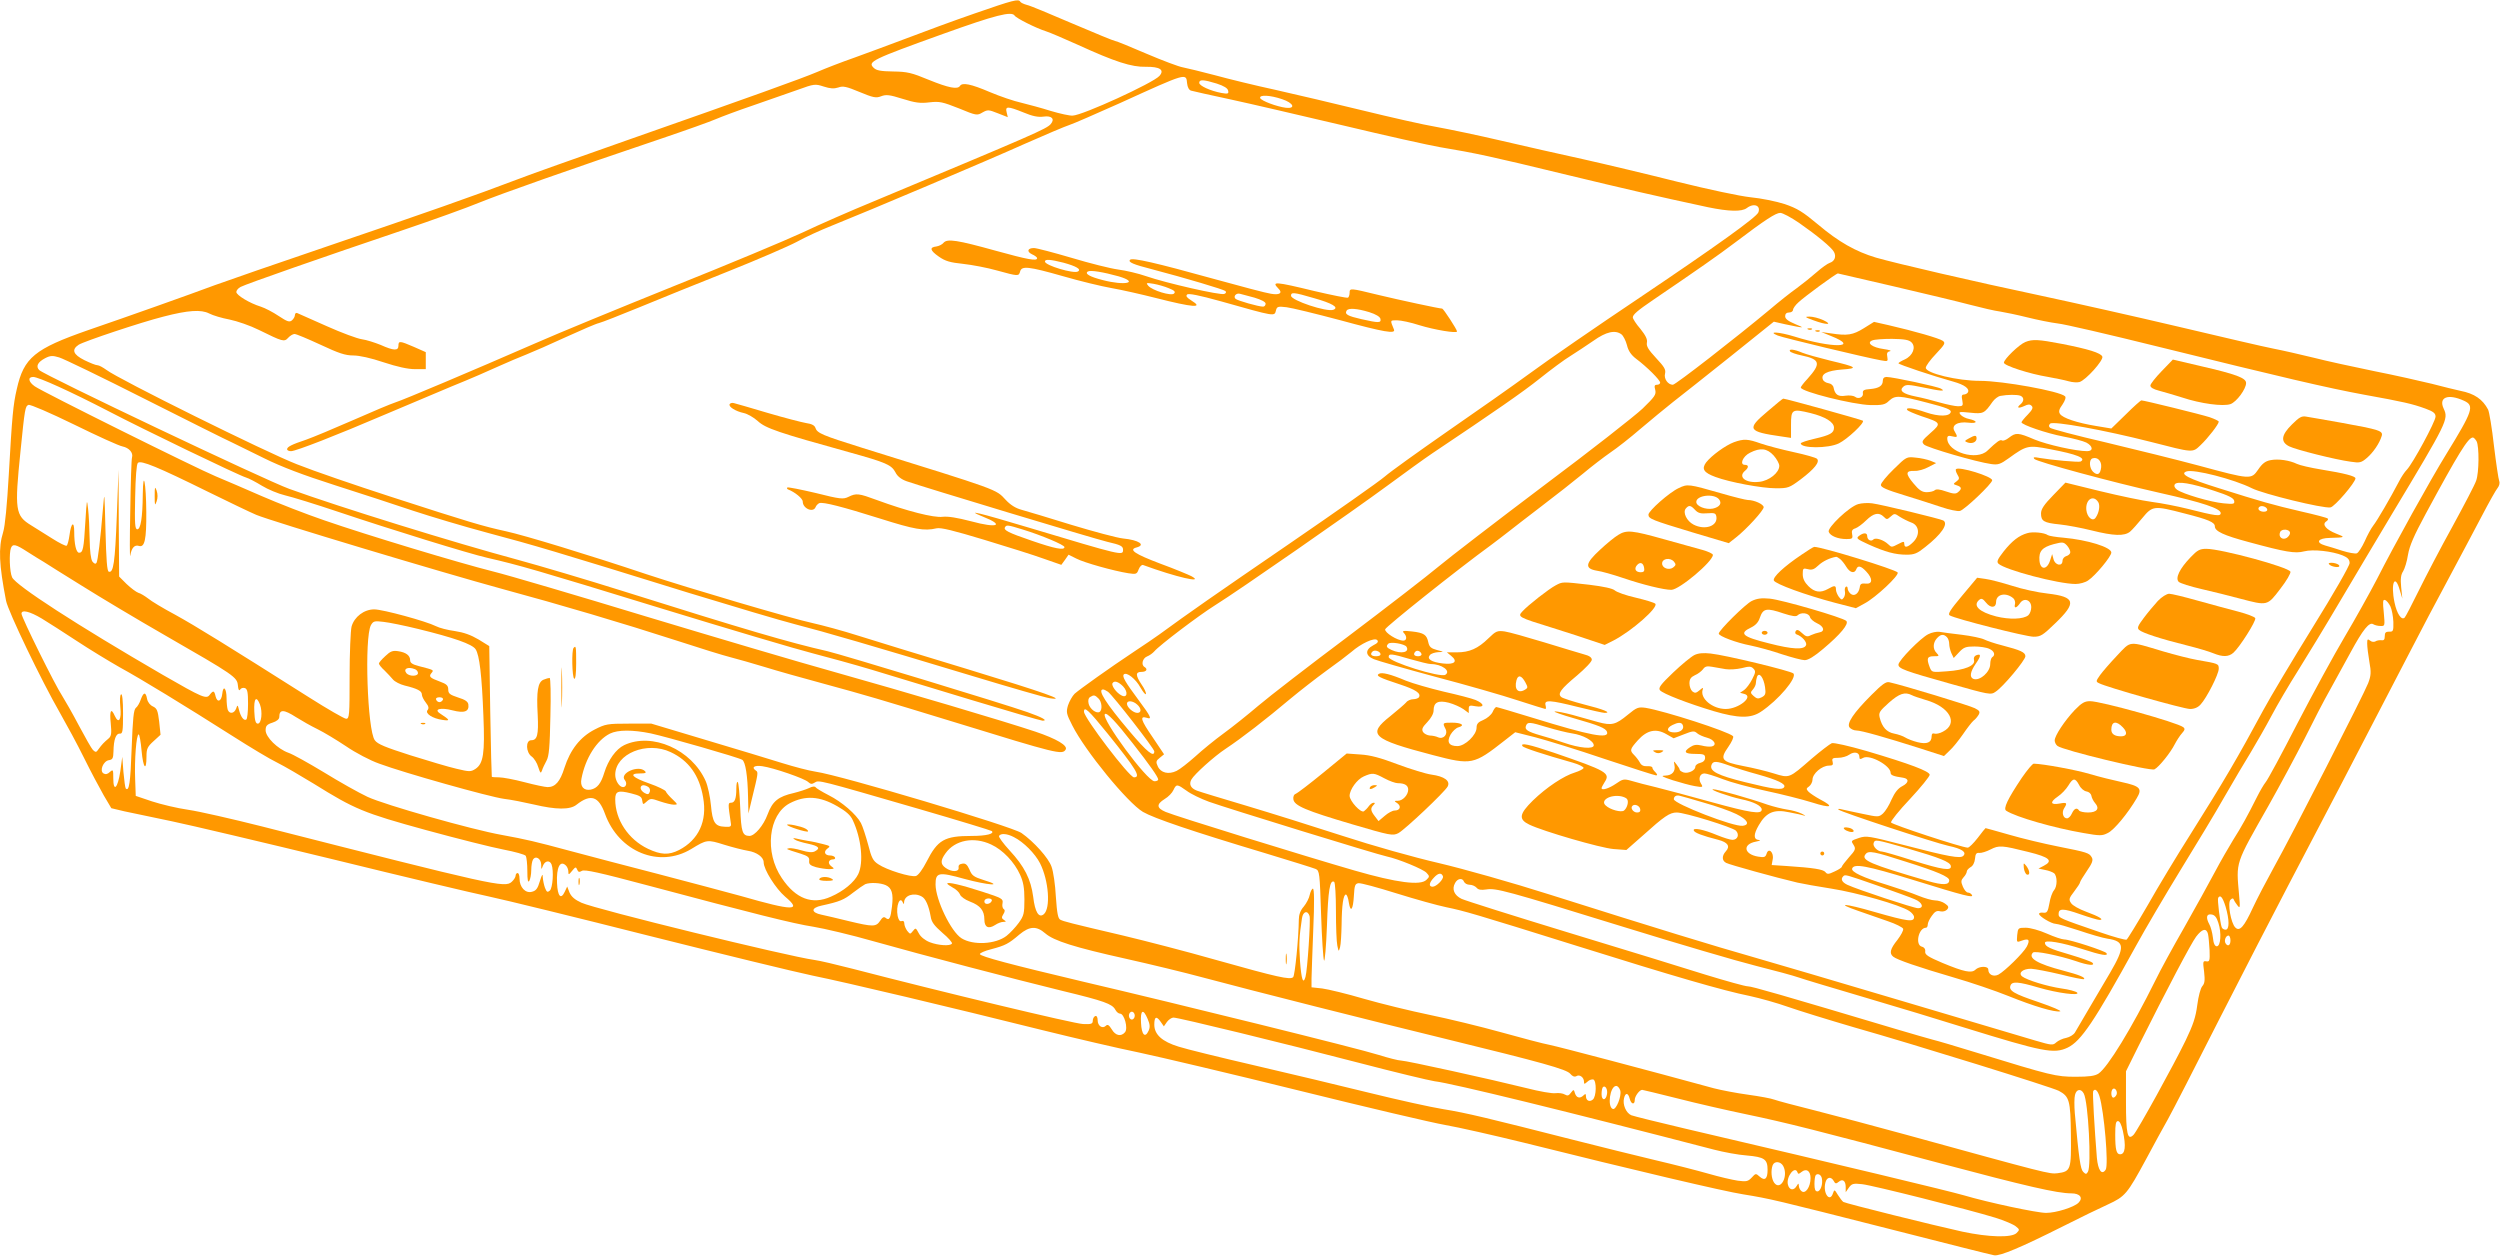 <?xml version="1.0" standalone="no"?>
<!DOCTYPE svg PUBLIC "-//W3C//DTD SVG 20010904//EN"
 "http://www.w3.org/TR/2001/REC-SVG-20010904/DTD/svg10.dtd">
<svg version="1.0" xmlns="http://www.w3.org/2000/svg"
 width="1280pt" height="643pt" viewBox="0 0 1280 643"
 preserveAspectRatio="xMidYMid meet">
<g transform="translate(0,643) scale(0.1,-0.1)"
fill="#ff9800" stroke="none">
<path d="M4990 6361 c-107 -37 -262 -94 -345 -126 -82 -31 -204 -76 -270 -100
-66 -23 -151 -56 -190 -73 -80 -34 -333 -125 -980 -352 -247 -87 -499 -176
-560 -200 -199 -76 -483 -176 -960 -338 -259 -88 -522 -179 -585 -202 -134
-50 -444 -160 -648 -230 -275 -96 -330 -141 -366 -302 -19 -81 -24 -139 -41
-438 -9 -156 -19 -263 -29 -295 -25 -80 -21 -165 15 -351 11 -55 180 -407 276
-574 33 -58 89 -161 123 -230 34 -69 80 -155 101 -192 l39 -66 67 -16 c38 -8
147 -31 243 -51 96 -20 468 -108 826 -195 358 -88 716 -173 797 -190 80 -17
448 -107 819 -201 370 -93 747 -185 838 -204 177 -36 703 -161 1180 -280 162
-40 384 -92 492 -114 108 -23 477 -110 820 -195 343 -85 679 -164 748 -176 69
-12 249 -53 400 -90 569 -142 1028 -250 1125 -265 141 -23 161 -28 740 -175
286 -73 531 -135 545 -137 30 -5 135 39 356 150 83 42 184 91 226 110 89 41
99 53 196 232 38 72 89 164 112 205 23 41 141 271 262 510 122 239 281 548
353 685 121 229 372 711 620 1190 54 105 145 278 203 385 57 107 134 251 170
320 36 69 72 133 80 142 8 10 12 25 8 35 -4 10 -16 91 -27 181 -10 90 -24 173
-30 185 -28 53 -70 82 -142 96 -23 5 -89 21 -146 36 -57 14 -190 44 -296 65
-106 22 -246 52 -311 69 -66 16 -157 37 -204 46 -47 9 -265 60 -485 112 -220
52 -537 123 -705 159 -345 73 -741 165 -845 195 -104 31 -192 81 -296 169 -79
66 -107 83 -171 105 -43 14 -122 30 -175 35 -56 6 -215 40 -373 79 -151 38
-369 90 -485 116 -115 25 -304 68 -420 95 -115 27 -264 58 -330 70 -66 11
-237 50 -380 85 -143 35 -343 82 -445 105 -102 22 -241 56 -310 75 -69 18
-142 36 -163 40 -20 3 -105 35 -187 70 -83 36 -155 65 -160 65 -6 0 -103 40
-218 89 -114 49 -219 93 -235 96 -15 4 -30 11 -33 16 -9 16 -35 9 -234 -60z
m205 -11 c8 -13 109 -64 160 -80 22 -7 96 -39 165 -70 188 -86 274 -114 347
-112 72 1 97 -16 69 -47 -32 -36 -392 -201 -444 -203 -15 -1 -65 10 -112 24
-47 15 -115 33 -151 42 -37 8 -110 33 -162 55 -96 41 -140 50 -152 31 -12 -19
-58 -10 -159 31 -89 37 -111 42 -183 43 -64 1 -86 5 -100 19 -32 31 -10 42
357 174 267 96 350 117 365 93z m883 -347 c2 -20 10 -34 20 -37 9 -3 100 -23
202 -45 102 -22 363 -83 580 -134 217 -52 438 -101 490 -110 186 -31 269 -49
635 -138 336 -81 466 -111 740 -170 107 -22 173 -24 199 -4 36 27 72 13 59
-22 -9 -25 -213 -171 -605 -435 -221 -148 -475 -323 -563 -388 -89 -65 -281
-200 -426 -300 -145 -101 -289 -204 -319 -230 -30 -26 -251 -181 -490 -345
-384 -263 -509 -350 -665 -464 -22 -16 -78 -54 -125 -85 -131 -87 -282 -195
-308 -218 -12 -12 -27 -39 -34 -60 -10 -35 -8 -43 22 -102 66 -131 283 -396
362 -443 57 -33 251 -99 628 -212 129 -39 244 -75 256 -80 20 -9 21 -19 28
-233 4 -122 11 -229 15 -236 4 -8 11 73 15 178 6 183 15 238 37 225 5 -4 9
-70 9 -149 0 -79 3 -159 7 -177 7 -33 7 -33 14 -9 4 14 7 66 8 116 1 100 9
154 22 154 5 0 12 -18 15 -41 9 -55 22 -37 26 36 3 52 6 60 23 63 12 2 99 -22
195 -52 96 -30 211 -62 255 -71 92 -19 138 -32 675 -200 485 -152 746 -228
877 -254 55 -12 144 -37 197 -56 54 -19 206 -66 339 -105 317 -90 1011 -306
1048 -325 54 -29 60 -48 62 -223 2 -182 0 -190 -69 -199 -40 -5 -55 -1 -774
197 -157 43 -367 99 -466 124 -100 25 -194 50 -210 56 -15 6 -75 17 -133 25
-59 8 -137 23 -176 33 -332 91 -791 212 -840 222 -33 6 -145 36 -250 65 -104
29 -269 69 -366 89 -97 20 -248 57 -335 82 -88 26 -184 49 -214 53 l-55 6 0
45 c1 25 4 138 9 253 6 136 5 207 -2 207 -5 0 -12 -14 -16 -31 -3 -17 -17 -44
-31 -61 -17 -19 -25 -42 -25 -66 -1 -96 -20 -286 -29 -295 -15 -15 -78 -1
-398 89 -147 42 -360 97 -473 124 -277 65 -303 72 -321 81 -12 6 -17 32 -23
118 -3 60 -13 129 -22 153 -15 45 -91 129 -154 173 -49 34 -927 296 -1054 314
-34 5 -110 25 -171 44 -60 19 -236 72 -390 118 l-280 84 -116 0 c-109 0 -119
-2 -174 -30 -74 -38 -125 -103 -155 -196 -22 -71 -47 -99 -86 -99 -12 0 -65
11 -118 25 -53 14 -112 25 -131 25 -19 0 -36 1 -37 3 -1 1 -5 152 -8 335 l-5
334 -55 34 c-39 23 -75 36 -121 43 -37 5 -80 16 -97 25 -49 25 -272 86 -316
86 -52 0 -102 -38 -116 -88 -5 -20 -10 -135 -10 -254 0 -201 -1 -218 -18 -218
-9 0 -96 50 -192 111 -420 266 -577 363 -682 421 -62 33 -125 71 -140 84 -16
12 -38 26 -50 29 -11 4 -38 24 -60 45 l-38 38 -2 274 -1 273 -9 -238 c-9 -236
-17 -292 -41 -284 -9 3 -13 59 -17 213 -5 201 -5 205 -13 109 -13 -160 -26
-265 -33 -277 -5 -7 -11 -5 -21 7 -8 13 -13 52 -14 114 -1 53 -4 123 -8 156
-6 55 -7 49 -14 -67 -8 -137 -12 -158 -32 -158 -15 0 -25 44 -25 107 0 58 -16
47 -24 -16 -4 -28 -10 -52 -15 -55 -4 -3 -38 14 -74 37 -37 23 -85 53 -107 67
-82 50 -86 77 -55 380 22 219 24 230 41 237 9 3 109 -40 232 -100 120 -59 232
-110 250 -113 33 -7 55 -32 48 -56 -3 -7 -7 -130 -9 -273 -3 -143 -3 -246 0
-230 6 40 22 57 44 50 30 -10 39 33 38 173 -1 149 -16 226 -18 91 -1 -121 -11
-179 -28 -179 -12 0 -14 27 -11 165 2 104 7 168 14 175 15 15 102 -21 357
-147 106 -52 218 -106 249 -119 78 -33 954 -296 1258 -379 303 -82 620 -176
895 -265 116 -38 239 -76 275 -85 36 -9 115 -32 175 -50 61 -19 196 -57 300
-85 227 -62 268 -74 680 -200 516 -159 544 -166 561 -138 13 20 -45 55 -155
92 -155 52 -668 204 -1031 306 -173 48 -605 176 -960 283 -355 108 -708 212
-785 231 -175 44 -646 186 -865 262 -91 31 -235 87 -320 124 -85 37 -191 83
-235 101 -97 40 -888 433 -927 461 -33 23 -37 48 -8 48 27 0 194 -76 385 -175
176 -92 665 -328 705 -340 14 -4 50 -23 81 -42 31 -19 84 -41 118 -49 35 -8
158 -46 274 -85 268 -90 669 -214 762 -235 165 -38 252 -63 874 -254 359 -110
716 -216 792 -235 77 -20 212 -57 302 -84 89 -27 319 -97 511 -155 192 -58
356 -106 364 -106 29 0 -1 17 -78 44 -122 43 -948 294 -1024 312 -194 44 -419
110 -1051 309 -181 57 -424 129 -538 160 -316 85 -907 268 -1166 362 -122 44
-1252 581 -1280 608 -19 19 -8 41 30 61 27 14 39 14 72 4 21 -6 220 -102 441
-214 220 -111 420 -211 443 -221 23 -11 98 -48 167 -82 87 -43 197 -85 363
-138 131 -42 310 -100 398 -130 88 -29 261 -81 385 -114 233 -62 338 -93 1025
-306 226 -69 471 -142 545 -161 155 -40 395 -110 905 -264 198 -60 378 -112
400 -115 94 -14 -25 28 -425 150 -228 69 -479 146 -558 171 -78 25 -183 53
-232 64 -104 22 -639 180 -850 250 -292 98 -627 200 -720 220 -118 26 -183 45
-590 177 -179 58 -395 132 -480 166 -155 60 -914 436 -975 483 -18 13 -38 24
-46 24 -9 0 -38 12 -67 26 -58 29 -67 54 -29 79 29 18 319 115 434 144 127 33
193 37 234 16 19 -10 66 -24 104 -31 39 -8 106 -31 150 -53 124 -61 130 -63
151 -40 9 10 24 19 32 19 9 0 68 -25 133 -55 94 -44 127 -55 168 -55 31 0 90
-13 155 -35 70 -23 124 -35 160 -35 l56 0 0 44 0 43 -61 27 c-72 31 -79 32
-79 6 0 -27 -24 -26 -91 4 -30 12 -73 26 -96 29 -23 3 -104 33 -180 67 -76 34
-144 64 -151 67 -6 3 -12 -2 -12 -10 0 -8 -7 -20 -15 -27 -13 -11 -24 -7 -68
22 -28 19 -70 41 -92 48 -58 18 -125 59 -125 75 0 8 10 20 22 26 28 15 429
155 823 288 160 54 340 119 400 144 108 44 470 172 930 327 127 43 253 88 280
100 28 12 113 44 190 70 77 27 180 63 229 80 85 31 90 31 133 17 34 -11 53
-12 75 -5 24 9 42 5 109 -23 70 -29 84 -32 110 -22 26 10 43 8 110 -13 64 -20
90 -24 138 -18 52 6 67 2 151 -31 89 -37 93 -37 120 -21 27 15 31 15 79 -4
l51 -20 -6 25 c-8 32 5 32 87 -1 45 -19 75 -25 102 -21 42 6 59 -12 37 -38
-21 -25 -88 -54 -907 -396 -117 -48 -281 -120 -365 -160 -84 -39 -380 -163
-658 -274 -278 -112 -597 -243 -710 -293 -321 -140 -671 -288 -715 -302 -22
-7 -120 -48 -217 -91 -98 -43 -206 -88 -240 -100 -75 -25 -98 -37 -98 -49 0
-6 9 -10 20 -10 25 0 237 83 475 185 99 42 255 108 346 146 92 37 202 85 245
105 44 20 106 46 139 59 33 13 124 53 202 89 79 36 155 69 170 72 16 4 107 40
205 80 97 40 301 123 455 184 153 61 312 130 353 152 41 23 122 60 180 83 185
74 799 334 990 420 102 45 203 88 225 95 22 7 138 58 259 112 345 157 339 155
344 101z m152 -1 c37 -12 56 -24 58 -36 4 -16 -1 -18 -34 -12 -58 11 -114 37
-114 52 0 18 22 17 90 -4z m335 -80 c57 -19 71 -49 20 -44 -48 6 -128 36 -133
50 -5 18 52 15 113 -6z m2646 -633 c92 -64 167 -126 179 -149 13 -24 3 -48
-22 -56 -10 -3 -40 -24 -66 -47 -26 -23 -72 -60 -102 -82 -30 -21 -93 -71
-140 -111 -169 -141 -481 -384 -495 -384 -25 0 -47 31 -40 57 5 21 -4 35 -46
80 -39 42 -50 60 -47 78 4 17 -6 37 -33 71 -22 25 -39 52 -39 59 0 14 24 35
105 90 225 153 334 229 417 292 156 118 210 153 233 153 12 0 55 -23 96 -51z
m484 -325 c154 -36 330 -78 390 -94 61 -16 130 -32 155 -35 25 -4 88 -17 140
-30 52 -13 122 -27 155 -31 33 -3 265 -57 515 -119 635 -157 870 -212 1055
-246 200 -36 247 -47 313 -71 41 -15 52 -24 52 -41 0 -25 -117 -241 -147 -272
-11 -11 -29 -38 -40 -60 -44 -84 -112 -201 -132 -226 -11 -14 -31 -51 -44 -81
-14 -30 -32 -58 -40 -61 -9 -3 -42 3 -74 13 -32 10 -71 23 -88 27 -52 15 -38
38 25 39 79 2 80 3 31 22 -51 20 -74 47 -51 62 8 5 12 12 8 15 -3 4 -64 20
-135 36 -146 34 -206 51 -424 120 -154 48 -200 72 -165 85 36 14 245 -40 336
-86 58 -29 363 -104 402 -98 21 3 128 128 128 149 0 11 -57 26 -175 45 -55 9
-111 22 -125 29 -37 18 -95 27 -135 19 -26 -5 -42 -17 -63 -48 -36 -52 -38
-52 -304 20 -112 30 -326 83 -477 119 -151 35 -279 69 -285 75 -7 7 -7 13 1
21 15 15 282 -34 513 -93 222 -57 215 -57 257 -17 38 36 93 107 93 120 0 4
-21 14 -47 23 -43 14 -335 86 -349 86 -4 0 -40 -32 -80 -72 l-74 -72 -78 13
c-98 16 -172 41 -185 62 -8 12 -4 25 13 48 13 20 19 36 13 42 -26 26 -319 79
-435 79 -115 0 -278 39 -278 67 0 9 23 41 52 71 46 49 50 56 35 67 -18 13
-147 50 -277 80 l-75 17 -53 -33 c-55 -34 -83 -39 -167 -26 l-50 7 49 -20
c154 -61 7 -64 -187 -3 -78 24 -141 28 -85 5 26 -11 451 -113 529 -127 35 -6
36 -6 32 18 -4 19 0 26 14 29 10 2 -5 7 -33 11 -59 8 -89 32 -58 44 11 5 56 8
101 8 64 -1 87 -5 100 -18 24 -24 7 -68 -34 -87 -18 -8 -33 -17 -33 -20 0 -6
180 -66 281 -94 58 -16 86 -37 74 -56 -3 -5 -13 -10 -20 -10 -11 0 -13 -8 -8
-30 5 -27 3 -30 -22 -30 -15 0 -57 9 -93 19 -37 11 -93 25 -124 31 -65 13 -87
30 -62 51 13 11 29 10 97 -4 95 -20 121 -22 95 -7 -18 11 -248 60 -279 60 -12
0 -19 -7 -19 -19 0 -26 -19 -39 -65 -43 -32 -2 -39 -7 -37 -21 4 -21 -23 -33
-41 -18 -7 5 -29 8 -48 5 -37 -6 -54 5 -61 41 -2 12 -13 21 -26 23 -13 2 -26
10 -29 19 -11 28 22 45 97 51 88 6 78 13 -61 46 -57 14 -121 32 -141 40 -42
18 -72 21 -63 7 3 -5 30 -15 60 -21 95 -20 100 -41 29 -120 -19 -20 -34 -40
-34 -44 0 -21 268 -88 357 -90 61 -1 75 2 95 22 32 29 50 28 196 -10 97 -25
122 -35 120 -47 -5 -24 -61 -25 -128 -2 -63 22 -105 27 -95 12 3 -5 36 -19 73
-32 101 -33 103 -36 46 -86 -44 -39 -47 -44 -33 -59 16 -16 270 -90 344 -100
35 -5 47 -1 90 30 91 66 100 68 212 46 138 -26 186 -46 156 -63 -9 -5 -150 8
-208 18 -31 6 -37 5 -29 -5 15 -15 395 -118 644 -174 219 -49 310 -80 310
-103 0 -18 -24 -15 -170 22 -52 13 -134 29 -181 35 -47 6 -166 31 -265 55
l-179 44 -62 -64 c-48 -49 -63 -72 -63 -94 0 -39 14 -48 95 -56 39 -4 113 -18
165 -31 112 -28 167 -30 196 -6 11 9 39 41 63 70 52 63 59 64 216 23 122 -31
155 -45 155 -66 0 -25 45 -46 172 -80 191 -52 239 -60 285 -48 46 12 144 1
198 -21 26 -11 35 -21 35 -39 0 -14 -81 -155 -189 -329 -104 -168 -218 -359
-253 -424 -131 -243 -200 -361 -375 -639 -66 -104 -164 -266 -217 -360 -54
-93 -103 -173 -108 -176 -5 -3 -67 14 -136 38 -207 71 -212 73 -212 93 0 30
23 30 111 -1 46 -16 90 -29 98 -29 27 0 -2 18 -68 42 -35 13 -70 32 -77 44
-13 18 -11 25 16 60 16 21 30 42 30 47 0 4 16 30 35 58 27 39 33 55 25 69 -13
23 -22 26 -173 56 -71 14 -184 41 -249 60 -66 19 -121 34 -122 34 -1 0 -19
-22 -40 -50 -21 -27 -44 -50 -51 -50 -29 0 -390 119 -393 129 -2 7 41 61 97
120 56 60 101 116 101 124 0 18 -101 56 -324 122 -90 26 -165 43 -177 40 -10
-4 -57 -40 -104 -80 -116 -101 -112 -100 -193 -75 -38 12 -109 29 -157 38
-112 22 -121 34 -76 98 18 26 29 50 24 55 -25 24 -350 129 -448 145 -37 5 -45
2 -90 -35 -63 -52 -83 -57 -153 -38 -31 9 -91 25 -132 37 -41 11 -82 19 -90
17 -8 -1 37 -17 100 -35 126 -36 161 -50 168 -69 12 -38 -83 -20 -381 72 -98
30 -182 55 -186 55 -4 0 -13 -11 -19 -26 -7 -14 -28 -32 -47 -40 -27 -11 -35
-20 -35 -40 0 -37 -59 -94 -98 -94 -44 0 -56 21 -35 59 10 17 28 34 40 37 36
10 16 24 -33 24 -48 0 -49 -1 -33 -32 14 -27 -10 -55 -38 -43 -10 5 -29 9 -42
9 -13 1 -29 9 -35 18 -8 14 -4 24 22 51 19 20 32 43 32 59 0 42 23 54 78 40
26 -7 59 -22 75 -33 l27 -20 0 21 c0 18 4 20 35 14 47 -8 47 12 0 32 -19 8
-93 27 -164 43 -71 17 -158 42 -193 56 -80 34 -123 44 -138 35 -17 -10 3 -20
107 -54 82 -27 110 -46 98 -66 -3 -5 -17 -10 -29 -10 -13 0 -30 -7 -37 -17 -8
-9 -44 -40 -81 -70 -119 -94 -95 -117 218 -199 199 -52 209 -50 367 74 l55 43
103 -26 c57 -15 217 -64 355 -111 138 -46 257 -84 263 -84 8 0 7 5 -3 16 -9 8
-16 19 -16 24 0 5 -12 8 -27 7 -18 -1 -30 5 -37 19 -6 11 -19 28 -29 38 -24
24 -22 30 19 76 47 52 93 62 146 31 l37 -21 52 20 c45 18 54 19 68 6 9 -8 32
-18 51 -23 38 -10 53 -39 23 -45 -10 -2 -33 0 -51 5 -25 6 -40 4 -58 -8 -37
-24 -29 -35 26 -35 43 0 50 -3 50 -20 0 -13 -9 -22 -25 -26 -14 -3 -25 -12
-25 -20 0 -19 -37 -36 -60 -29 -11 4 -20 10 -20 14 0 4 -7 16 -16 27 -15 19
-15 19 -11 -2 7 -33 -11 -54 -46 -55 -26 -1 -19 -5 38 -24 39 -12 89 -26 113
-30 41 -7 43 -6 31 13 -15 24 -6 52 18 52 10 0 52 -13 93 -29 41 -16 141 -43
221 -60 80 -17 187 -44 238 -60 97 -31 115 -23 40 16 -24 13 -51 31 -59 39
-13 14 -13 17 3 28 9 7 17 23 17 34 0 31 48 72 84 72 19 0 23 4 19 20 -5 17 0
20 29 20 18 0 44 7 56 16 26 18 52 12 52 -11 0 -13 4 -14 20 -5 34 18 140 -40
140 -77 0 -12 15 -18 64 -25 32 -5 29 -26 -4 -43 -22 -11 -39 -33 -55 -68 -12
-29 -32 -61 -44 -72 -22 -19 -24 -19 -104 -2 -45 9 -93 20 -107 23 -14 4 -22
3 -17 -1 10 -12 495 -171 564 -186 67 -14 94 -32 75 -51 -15 -15 -73 -5 -310
57 -171 44 -186 47 -223 35 -44 -15 -43 -14 -27 -39 10 -17 7 -25 -25 -60 -20
-23 -37 -45 -37 -49 0 -4 -17 -15 -37 -24 -31 -15 -38 -15 -47 -3 -11 14 -62
22 -198 31 l-77 5 5 28 c8 36 -21 64 -31 30 -6 -18 -12 -20 -43 -15 -74 12
-82 64 -11 77 19 4 26 7 16 8 -30 2 -30 28 -2 76 38 66 78 83 156 66 33 -6 68
-14 77 -17 9 -2 4 2 -13 10 -16 8 -50 18 -75 21 -25 4 -70 15 -100 25 -90 32
-261 80 -279 79 -22 -1 81 -37 144 -51 64 -13 105 -34 105 -53 0 -26 -57 -17
-260 39 -107 30 -233 63 -280 75 -47 11 -104 26 -127 33 -39 11 -44 10 -80
-15 -35 -24 -73 -36 -73 -22 0 3 7 17 16 31 30 46 11 57 -260 150 -127 43
-173 53 -161 34 5 -9 106 -42 258 -85 32 -9 56 -22 55 -27 -2 -6 -22 -16 -44
-23 -57 -17 -146 -76 -216 -144 -70 -69 -74 -96 -18 -123 70 -34 366 -120 431
-125 l66 -5 83 73 c111 100 139 119 175 119 42 0 284 -75 303 -93 19 -20 9
-47 -18 -47 -11 0 -46 11 -78 24 -72 30 -125 40 -120 24 4 -12 44 -27 126 -48
49 -13 62 -33 38 -59 -21 -23 -20 -48 2 -59 16 -9 258 -76 365 -101 26 -6 105
-20 175 -31 128 -20 350 -83 397 -114 14 -9 25 -23 25 -31 0 -27 -29 -24 -203
26 -155 45 -204 47 -82 5 44 -15 112 -39 152 -53 39 -13 74 -31 77 -38 3 -8
-11 -33 -29 -57 -37 -46 -43 -69 -22 -86 19 -16 130 -54 311 -107 87 -25 213
-68 280 -95 129 -52 236 -84 264 -78 9 2 -40 23 -110 47 -128 43 -155 59 -144
86 8 21 41 19 142 -11 99 -29 216 -44 199 -26 -6 6 -42 16 -80 21 -74 11 -178
43 -202 62 -21 18 4 39 46 39 20 -1 88 -14 151 -29 63 -16 117 -27 120 -24 9
8 -25 22 -105 43 -134 35 -184 65 -156 93 10 10 133 -15 220 -44 62 -22 101
-25 84 -8 -6 6 -57 24 -114 41 -104 30 -129 42 -129 61 0 16 85 2 191 -32 99
-32 135 -38 124 -21 -7 11 -187 70 -216 70 -11 0 -51 13 -89 30 -38 17 -86 30
-108 30 -39 0 -40 -1 -44 -38 -3 -38 -3 -38 24 -28 36 13 43 4 25 -31 -18 -33
-112 -125 -145 -143 -26 -13 -52 0 -52 26 0 19 -47 18 -66 -1 -20 -19 -58 -11
-169 35 -73 31 -90 42 -88 58 2 12 -5 22 -17 25 -36 9 -17 97 21 97 5 0 9 7 9
16 0 9 9 29 21 45 15 22 26 28 43 23 14 -3 27 1 35 9 10 12 8 18 -11 31 -12 9
-35 16 -51 16 -15 0 -53 11 -85 24 -31 13 -104 38 -162 56 -122 37 -183 66
-177 83 9 27 74 15 308 -57 271 -84 316 -95 305 -78 -4 7 -13 12 -20 12 -8 0
-19 14 -26 30 -11 26 -10 33 4 49 9 9 16 23 16 29 0 6 9 16 19 22 12 6 21 23
23 43 2 25 7 32 22 30 11 -1 37 7 58 18 43 22 57 21 193 -13 109 -27 129 -45
79 -71 l-27 -14 33 -7 c18 -3 39 -11 47 -17 17 -15 17 -68 -1 -88 -8 -9 -19
-39 -23 -66 -8 -43 -12 -50 -31 -48 -12 2 -22 -1 -22 -6 0 -13 64 -51 85 -51
10 0 64 -16 119 -34 56 -19 121 -38 146 -42 89 -13 91 -42 14 -174 -31 -52
-81 -138 -112 -190 -30 -52 -61 -105 -68 -116 -7 -12 -27 -24 -45 -28 -18 -3
-41 -14 -51 -23 -17 -16 -24 -15 -106 9 -48 14 -354 105 -680 202 -326 97
-672 199 -770 227 -190 54 -482 143 -1035 318 -198 63 -443 132 -570 162 -126
29 -339 89 -492 139 -148 48 -371 118 -495 155 -124 37 -237 71 -252 77 -31
12 -42 32 -28 57 14 26 117 119 175 157 84 56 203 148 335 259 47 39 128 102
180 140 52 37 110 81 129 97 49 43 118 75 132 61 8 -8 3 -16 -20 -27 -43 -23
-41 -53 3 -71 19 -8 162 -49 318 -91 156 -41 344 -95 419 -120 75 -24 138 -44
141 -44 4 0 4 9 1 20 -7 28 23 26 167 -10 65 -16 127 -30 136 -30 38 0 -5 18
-105 43 -57 15 -110 32 -117 38 -21 17 -3 41 81 111 41 35 75 70 75 80 0 12
-13 21 -41 28 -22 6 -113 34 -202 61 -89 27 -181 53 -203 56 -38 5 -45 2 -83
-35 -54 -53 -98 -72 -161 -72 l-52 0 22 -18 c36 -29 17 -46 -42 -39 -60 7 -84
23 -67 43 6 8 26 14 43 15 31 1 31 1 -7 11 -30 8 -39 16 -44 39 -8 39 -22 49
-84 56 -45 5 -52 3 -41 -8 17 -18 15 -39 -3 -39 -31 0 -96 41 -93 58 3 13 366
303 543 432 26 19 64 49 85 65 21 17 98 76 171 132 74 56 170 132 214 168 44
37 107 85 140 108 33 22 103 77 155 122 52 44 127 106 165 136 39 30 171 135
294 233 l223 179 57 -13 c99 -21 107 -21 54 0 -38 16 -53 27 -53 41 0 12 7 19
20 19 11 0 20 6 20 13 0 7 12 25 28 39 28 27 193 148 202 148 2 0 131 -30 285
-66z m-1393 -246 c9 -7 22 -32 28 -55 7 -30 22 -51 47 -70 55 -41 123 -109
123 -122 0 -6 -7 -11 -16 -11 -13 0 -15 -6 -9 -27 5 -23 -2 -34 -65 -95 -39
-37 -267 -216 -508 -396 -240 -181 -482 -367 -537 -413 -55 -46 -263 -207
-462 -357 -199 -149 -406 -309 -460 -355 -54 -46 -134 -110 -178 -142 -44 -32
-109 -85 -145 -118 -36 -32 -79 -66 -96 -74 -41 -20 -81 -10 -96 23 -11 23 -9
29 10 44 l22 18 -59 88 c-60 87 -67 110 -30 99 29 -10 23 4 -41 90 -69 93 -86
122 -76 132 14 14 61 -23 85 -67 14 -24 26 -39 28 -33 2 6 -8 28 -22 48 -32
48 -32 65 0 65 25 0 33 14 15 25 -19 11 -10 45 13 54 13 5 29 17 37 26 26 31
228 184 311 236 116 72 703 480 886 615 84 62 185 135 225 162 324 217 467
316 553 385 55 44 125 96 155 114 30 19 83 54 118 78 66 47 112 57 144 33z
m2042 -314 c20 -8 20 -28 1 -44 -22 -18 -12 -23 19 -9 20 10 29 10 38 1 9 -9
4 -20 -20 -45 -18 -18 -32 -36 -32 -39 0 -13 130 -57 214 -73 49 -9 102 -23
118 -31 34 -18 37 -44 4 -44 -57 0 -205 33 -270 60 -84 36 -95 36 -130 9 -14
-11 -30 -18 -36 -14 -9 6 -26 -6 -74 -52 -55 -54 -206 -8 -206 62 0 13 6 16
25 11 28 -7 30 -4 13 25 -20 31 14 52 70 45 48 -6 50 9 3 19 -16 3 -36 13 -43
22 -12 15 -7 16 50 10 67 -7 72 -4 114 56 10 14 28 28 40 30 37 7 85 7 102 1z
m2272 -26 c54 -25 46 -50 -91 -273 -78 -126 -269 -470 -355 -640 -37 -71 -111
-204 -165 -295 -54 -91 -163 -291 -243 -445 -79 -154 -152 -289 -162 -300 -9
-11 -29 -45 -44 -75 -48 -96 -80 -154 -122 -220 -22 -36 -65 -110 -94 -165
-29 -55 -100 -183 -157 -284 -58 -101 -124 -222 -147 -270 -122 -246 -245
-447 -292 -478 -19 -12 -48 -16 -117 -16 -100 0 -124 6 -502 122 -104 32 -208
63 -230 68 -22 6 -103 29 -180 52 -600 179 -745 221 -766 221 -14 0 -110 27
-215 59 -104 33 -420 130 -703 216 -282 86 -529 164 -548 173 -37 18 -51 49
-33 81 13 24 38 28 46 6 4 -8 16 -15 29 -15 12 0 28 -7 35 -15 9 -11 23 -13
50 -9 49 8 98 -5 700 -191 278 -86 584 -176 680 -200 96 -24 195 -51 220 -60
25 -9 176 -54 335 -101 160 -47 391 -117 515 -156 401 -124 456 -135 526 -102
69 33 137 134 349 519 48 88 152 264 229 390 78 127 180 295 225 375 46 80
107 183 136 230 28 47 76 130 105 185 29 55 90 159 135 230 45 72 142 231 215
355 73 124 194 326 268 450 283 471 289 483 264 537 -28 59 21 79 104 41z m64
-207 c14 -27 13 -160 -2 -202 -6 -19 -61 -124 -121 -234 -61 -110 -138 -258
-173 -329 -35 -71 -67 -133 -72 -138 -16 -16 -40 19 -52 77 -21 99 2 152 27
63 l13 -43 -6 58 c-4 43 -2 64 10 82 8 13 20 51 25 85 8 46 30 97 90 208 168
311 218 392 242 392 5 0 13 -9 19 -19z m-1922 -133 c-4 -37 -19 -45 -42 -23
-19 19 -21 61 -3 68 26 9 48 -13 45 -45z m579 -121 c74 -24 99 -37 102 -51 3
-17 -2 -18 -55 -13 -65 6 -208 48 -238 70 -12 9 -16 19 -11 27 11 18 85 6 202
-33z m-594 -58 c10 -16 5 -53 -13 -79 -15 -23 -44 1 -48 39 -5 54 36 80 61 40z
m865 -36 c2 -8 -5 -13 -17 -13 -21 0 -35 13 -24 24 10 10 36 3 41 -11z m117
-122 c0 -8 -8 -19 -17 -25 -22 -13 -44 5 -34 29 7 20 51 16 51 -4z m-11585
-96 c30 -19 68 -43 84 -52 15 -10 103 -65 195 -122 91 -57 283 -172 426 -254
355 -204 369 -214 373 -256 2 -23 6 -30 12 -21 4 7 15 10 24 7 13 -5 16 -22
16 -81 0 -41 -4 -77 -9 -80 -12 -8 -28 13 -37 48 -7 28 -8 29 -15 8 -10 -26
-34 -29 -43 -6 -3 9 -6 35 -6 59 0 51 -17 70 -22 23 -4 -39 -25 -48 -34 -14
-7 31 -12 32 -30 9 -17 -24 -36 -16 -241 102 -441 256 -751 457 -771 499 -13
28 -16 123 -6 150 9 23 24 20 84 -19z m12099 -280 c7 -15 14 -51 15 -79 1 -47
-1 -51 -21 -50 -18 0 -23 -5 -23 -23 0 -18 -5 -23 -17 -21 -10 1 -24 -1 -31
-6 -7 -4 -19 -3 -27 4 -13 10 -15 8 -15 -15 0 -16 5 -57 11 -92 10 -55 9 -71
-6 -111 -22 -57 -389 -775 -484 -945 -37 -67 -85 -159 -106 -204 -45 -98 -68
-124 -90 -102 -23 22 -41 127 -25 142 9 9 14 9 17 1 2 -6 11 -20 19 -30 13
-17 14 -12 8 55 -15 172 -22 151 152 458 57 101 139 254 183 340 43 87 101
199 129 248 27 50 75 137 107 195 64 118 96 157 116 144 8 -5 24 -9 37 -9 23
-1 23 0 17 68 -6 56 -5 69 6 65 8 -2 20 -17 28 -33z m-12025 -62 c33 -20 114
-72 178 -114 65 -43 164 -103 220 -135 115 -63 331 -195 578 -352 91 -58 194
-120 230 -137 36 -18 120 -67 187 -108 209 -130 253 -149 574 -237 161 -44
340 -89 398 -100 57 -11 108 -25 113 -32 4 -7 8 -42 8 -78 0 -46 3 -61 10 -50
5 8 10 33 10 55 0 22 4 46 9 54 14 22 41 5 42 -26 0 -27 1 -27 9 -5 11 26 35
29 44 6 12 -32 6 -121 -9 -134 -12 -10 -16 -8 -25 15 -5 14 -10 38 -11 53 0
21 -4 16 -15 -20 -11 -38 -20 -49 -41 -54 -33 -9 -63 24 -63 67 0 16 -4 29
-10 29 -5 0 -10 -6 -10 -13 0 -8 -9 -22 -20 -32 -35 -32 -87 -20 -1280 284
-151 38 -321 77 -377 85 -56 8 -139 28 -185 43 l-83 28 -3 85 c-4 100 6 230
18 230 4 0 11 -38 15 -85 8 -88 25 -108 25 -28 0 39 5 50 36 78 l36 33 -7 67
c-7 57 -11 68 -32 78 -14 6 -27 22 -30 39 -7 37 -18 35 -32 -3 -6 -18 -17 -37
-25 -43 -12 -9 -16 -54 -22 -209 -6 -175 -13 -221 -30 -204 -3 3 -8 40 -12 84
l-6 78 -10 -74 c-13 -87 -36 -110 -36 -35 0 44 -1 46 -18 31 -11 -11 -22 -13
-32 -7 -22 13 -1 64 28 68 19 3 22 10 23 45 1 61 13 92 32 91 15 -2 17 11 17
103 0 65 -4 102 -10 98 -6 -3 -7 -30 -4 -64 7 -65 -8 -90 -28 -47 -19 44 -28
29 -21 -37 5 -52 3 -66 -11 -78 -24 -20 -35 -32 -51 -54 -12 -18 -15 -18 -29
-5 -8 8 -40 65 -72 125 -32 61 -71 129 -86 153 -34 50 -208 401 -208 420 0 22
42 12 104 -25z m1926 -53 c184 -45 278 -78 295 -104 20 -30 32 -134 40 -341 8
-192 0 -245 -41 -272 -24 -15 -30 -15 -97 1 -40 9 -146 41 -236 69 -128 41
-168 57 -182 77 -38 51 -54 525 -20 589 12 21 18 23 65 17 28 -3 107 -19 176
-36z m5061 -91 c18 -29 -27 -39 -76 -17 -26 12 -30 19 -17 32 11 12 84 -1 93
-15z m-133 -36 c2 -8 -6 -13 -22 -13 -25 0 -33 10 -19 24 10 10 36 3 41 -11z
m210 -1 c2 -7 -6 -12 -17 -12 -21 0 -27 11 -14 24 9 9 26 2 31 -12z m-57 -27
c46 -13 93 -25 105 -25 56 0 105 -36 74 -55 -25 -16 -290 67 -290 91 0 19 13
18 111 -11z m589 -119 c13 -24 13 -28 0 -36 -36 -23 -58 -1 -46 46 8 31 26 27
46 -10z m-2060 -20 c28 -30 21 -63 -9 -46 -25 13 -52 50 -45 62 9 15 30 8 54
-16z m-77 -28 c27 -21 237 -291 237 -305 0 -33 -37 -4 -127 103 -122 144 -166
214 -135 214 5 0 16 -6 25 -12z m-49 -34 c18 -17 21 -59 6 -69 -16 -10 -49 14
-56 41 -4 17 -2 29 7 35 19 12 25 11 43 -7z m-4293 -31 c14 -38 8 -98 -11 -98
-11 0 -16 15 -18 63 -3 66 10 83 29 35z m4491 0 c23 -20 23 -43 1 -43 -20 0
-53 28 -53 47 0 18 30 16 52 -4z m-151 -149 c148 -184 172 -224 135 -224 -24
0 -256 305 -256 336 0 30 23 9 121 -112z m-4155 84 c27 -17 76 -45 109 -61 33
-16 99 -56 147 -88 48 -33 124 -73 170 -89 126 -47 564 -170 638 -180 36 -4
105 -18 153 -29 114 -27 186 -28 219 -1 73 57 113 44 146 -48 71 -194 277
-278 441 -179 80 49 83 49 169 22 42 -13 97 -27 121 -31 46 -7 81 -33 81 -59
0 -37 62 -135 110 -176 88 -74 43 -74 -225 3 -77 21 -268 72 -425 113 -157 40
-359 94 -450 118 -182 49 -225 59 -350 82 -153 27 -600 154 -688 195 -45 21
-146 78 -224 126 -78 47 -160 93 -182 100 -55 20 -116 80 -116 115 0 22 6 30
35 39 22 7 35 18 35 29 0 40 22 40 86 -1z m4283 -133 c88 -112 131 -174 131
-186 0 -5 -8 -9 -19 -9 -38 0 -275 322 -254 344 10 10 56 -39 142 -149z m2124
81 c43 -13 100 -27 126 -31 56 -8 111 -38 111 -61 0 -21 -72 -15 -155 14 -33
12 -85 28 -115 36 -69 20 -85 30 -77 50 8 21 18 20 110 -8z m691 15 c13 -21
-7 -41 -40 -41 -40 0 -46 21 -11 38 28 14 44 14 51 3z m-5282 -46 c83 -18 449
-123 468 -135 17 -10 28 -84 30 -190 l2 -85 19 80 c30 122 32 132 20 139 -26
17 -9 29 32 23 57 -8 217 -63 235 -81 12 -11 19 -12 33 -3 22 14 14 16 538
-136 200 -58 366 -109 369 -112 15 -14 -28 -25 -103 -25 -140 0 -174 -20 -231
-132 -20 -39 -42 -69 -54 -73 -25 -8 -151 31 -193 60 -27 17 -35 33 -52 100
-12 44 -28 94 -37 111 -24 45 -98 109 -166 143 -33 17 -63 35 -66 40 -4 6 -17
5 -34 -4 -15 -7 -49 -18 -77 -25 -80 -18 -110 -42 -135 -110 -21 -57 -66 -110
-93 -110 -36 1 -42 19 -47 144 -3 68 -8 128 -13 132 -4 4 -7 -11 -7 -34 0 -51
-8 -72 -27 -72 -16 0 -16 -4 -1 -105 3 -17 -2 -20 -31 -18 -50 2 -63 21 -71
110 -4 43 -16 99 -27 124 -72 162 -275 251 -417 184 -42 -20 -82 -76 -102
-141 -17 -56 -36 -80 -70 -87 -35 -6 -55 16 -47 56 20 105 78 197 146 231 41
20 116 20 209 1z m102 -96 c92 -43 147 -119 166 -232 22 -121 -23 -217 -123
-269 -53 -27 -93 -25 -159 6 -101 48 -168 149 -168 253 0 42 14 48 81 31 44
-11 55 -17 57 -36 4 -23 4 -23 23 -6 19 17 23 17 68 1 27 -9 59 -17 71 -17 21
0 21 1 -7 28 -16 15 -32 33 -34 40 -2 6 -40 25 -83 40 -89 31 -109 52 -50 52
29 0 35 3 26 12 -33 33 -132 -11 -103 -46 13 -15 7 -36 -9 -36 -19 0 -40 33
-40 63 0 108 162 174 284 116z m5418 -68 c29 -11 96 -32 148 -46 100 -28 145
-49 135 -65 -10 -17 -54 -11 -199 25 -142 35 -185 57 -173 89 8 21 25 20 89
-3z m-5533 -110 c8 -5 11 -16 8 -25 -5 -14 -11 -15 -27 -6 -11 6 -20 17 -20
25 0 17 18 19 39 6z m2757 -20 c21 -16 73 -41 114 -56 92 -33 861 -270 910
-280 60 -13 187 -65 204 -84 16 -17 16 -20 -1 -36 -30 -30 -150 -15 -368 48
-246 71 -919 279 -967 300 -47 20 -48 39 -5 66 19 11 39 32 45 46 15 32 19 31
68 -4z m2255 -43 c9 -13 0 -45 -16 -58 -14 -11 -71 4 -94 26 -29 26 23 57 79
47 14 -3 28 -9 31 -15z m394 -18 c61 -17 135 -43 165 -58 57 -28 72 -55 33
-60 -45 -7 -353 113 -353 136 0 15 13 22 29 18 9 -2 66 -18 126 -36z m-4438
-18 c44 -25 68 -46 79 -71 44 -93 57 -217 28 -277 -20 -41 -75 -87 -140 -115
-95 -43 -180 -11 -251 95 -90 132 -69 325 40 383 80 42 154 37 244 -15z m4111
-15 c2 -11 -3 -17 -16 -17 -20 0 -36 23 -24 34 11 12 37 1 40 -17z m-3207
-143 c50 -25 109 -85 134 -134 45 -89 55 -231 19 -261 -25 -21 -45 11 -54 89
-12 91 -45 156 -121 238 -33 36 -57 69 -54 74 9 15 42 12 76 -6z m-116 -38
c59 -27 119 -90 148 -155 16 -35 22 -66 22 -126 0 -72 -3 -84 -29 -120 -16
-22 -44 -52 -63 -67 -56 -43 -171 -49 -230 -12 -54 34 -132 196 -133 275 0 63
15 66 148 29 122 -33 207 -39 99 -6 -51 16 -61 23 -73 53 -12 26 -20 34 -37
31 -15 -2 -21 -9 -19 -20 4 -23 -35 -24 -66 -2 -27 19 -28 38 -1 75 48 68 145
87 234 45z m4695 -21 c162 -47 214 -68 218 -88 6 -28 -41 -21 -197 28 -78 25
-148 45 -155 45 -23 0 -49 27 -43 44 8 19 7 19 177 -29z m-12 -67 c162 -51
222 -77 222 -95 0 -25 -32 -26 -109 -4 -298 87 -345 107 -319 138 15 19 42 14
206 -39z m-6860 -20 c7 -7 12 -21 12 -31 0 -17 2 -17 19 4 17 21 20 22 26 7 5
-13 11 -15 24 -7 13 9 92 -9 336 -74 544 -145 746 -196 850 -212 55 -9 195
-42 310 -75 252 -71 710 -191 967 -254 211 -51 252 -66 268 -95 6 -12 17 -21
25 -21 21 0 42 -75 25 -95 -20 -24 -49 -18 -68 15 -14 22 -21 27 -30 18 -17
-17 -42 -1 -42 28 0 16 -5 24 -12 22 -7 -3 -13 -13 -13 -24 0 -16 -7 -19 -50
-17 -43 1 -730 166 -1180 283 -82 21 -170 42 -195 45 -138 19 -1118 259 -1193
293 -33 15 -51 30 -61 52 l-12 31 -12 -26 c-20 -43 -37 -25 -40 43 -4 82 16
120 46 90z m4490 -55 c4 -15 -34 -53 -53 -53 -21 0 -19 20 7 47 22 24 39 26
46 6z m2224 -47 c85 -30 171 -61 191 -70 40 -16 50 -46 17 -46 -21 0 -311 96
-362 120 -27 13 -35 29 -21 43 10 11 11 10 175 -47z m-5077 2 c31 -14 40 -43
32 -109 -7 -61 -14 -74 -32 -59 -9 8 -17 4 -29 -15 -21 -31 -36 -31 -161 -1
-55 14 -118 28 -140 33 -25 5 -40 14 -40 23 0 9 16 18 40 23 96 21 116 30 162
66 27 21 55 40 63 44 26 10 78 7 105 -5z m184 -58 c20 -10 36 -47 46 -102 4
-29 18 -47 60 -84 30 -25 52 -50 49 -55 -8 -14 -70 -10 -114 7 -25 10 -47 28
-56 46 -15 28 -16 29 -30 11 -14 -17 -14 -17 -29 1 -8 11 -15 28 -15 38 0 11
-5 15 -14 12 -9 -3 -15 5 -20 26 -10 52 12 106 27 68 4 -9 6 -8 6 3 2 35 50
51 90 29z m6676 -52 c20 -68 20 -118 0 -118 -9 0 -18 6 -20 13 -8 22 -23 142
-18 150 11 18 23 3 38 -45z m-4690 -48 c6 -20 -11 -279 -21 -312 -12 -41 -21
-12 -28 82 -6 92 -4 124 10 218 5 36 29 43 39 12z m4653 -35 c17 -51 12 -120
-8 -120 -10 0 -17 14 -20 45 -3 25 -11 55 -18 67 -19 35 -15 55 10 51 17 -2
27 -14 36 -43z m-6006 -54 c44 -38 148 -71 413 -130 121 -27 299 -70 395 -96
246 -66 867 -223 1245 -315 490 -120 617 -155 635 -178 11 -13 21 -17 31 -12
16 11 39 -6 39 -28 0 -14 2 -14 18 0 9 9 23 13 30 11 17 -7 16 -88 -3 -103
-17 -14 -35 -5 -35 18 0 12 -3 13 -12 4 -18 -18 -36 -14 -44 10 -6 21 -7 21
-21 3 -11 -15 -17 -17 -31 -9 -9 6 -31 9 -47 7 -17 -3 -84 9 -150 26 -181 45
-616 141 -642 141 -12 0 -64 13 -115 29 -96 31 -1022 260 -1513 375 -367 87
-526 129 -528 141 -1 5 25 17 58 25 72 19 89 28 144 75 53 44 88 45 133 6z
m5953 -3 c3 -13 6 -50 8 -83 2 -54 0 -60 -17 -57 -17 3 -18 -1 -11 -53 5 -45
3 -60 -9 -74 -9 -10 -20 -51 -26 -97 -8 -62 -21 -101 -60 -182 -60 -124 -246
-461 -266 -482 -31 -32 -39 3 -39 168 l0 157 62 125 c148 296 272 531 297 564
31 41 53 46 61 14z m115 -33 c0 -26 -14 -33 -25 -15 -9 14 1 40 15 40 5 0 10
-11 10 -25z m-5610 -385 c0 -11 -7 -20 -15 -20 -8 0 -15 9 -15 20 0 11 7 20
15 20 8 0 15 -9 15 -20z m66 -17 c12 -28 13 -42 5 -60 -18 -40 -36 -22 -39 40
-4 67 11 75 34 20z m67 -15 l16 -23 16 23 c9 12 24 22 33 22 27 0 571 -133
947 -231 187 -49 363 -91 390 -95 89 -10 692 -158 1430 -350 50 -13 125 -27
168 -30 91 -8 107 -19 107 -74 0 -46 -14 -58 -41 -34 -19 17 -20 17 -40 -5
-19 -20 -27 -22 -72 -16 -27 4 -96 20 -151 36 -56 16 -177 47 -271 69 -93 22
-282 69 -420 104 -436 111 -547 138 -665 157 -63 10 -234 48 -380 84 -146 36
-409 99 -586 140 -177 41 -352 84 -389 96 -85 26 -125 62 -125 113 0 41 11 46
33 14z m2285 -369 c-5 -35 -28 -36 -28 -1 0 16 3 32 7 36 11 11 25 -10 21 -35z
m68 17 c7 -29 -21 -99 -38 -94 -30 10 -15 118 17 118 8 0 17 -11 21 -24z
m2541 -20 c-4 -9 -11 -16 -17 -16 -11 0 -14 33 -3 44 11 10 26 -11 20 -28z
m-2248 -20 c97 -25 255 -61 351 -81 206 -43 364 -83 990 -250 443 -118 603
-155 675 -155 45 0 62 -23 37 -48 -23 -23 -115 -52 -166 -52 -47 0 -296 53
-421 90 -88 25 -599 148 -1425 341 -140 33 -265 64 -278 69 -27 12 -45 55 -37
87 7 30 21 29 29 -2 7 -29 26 -34 26 -6 0 18 24 51 38 51 3 0 85 -20 181 -44z
m2080 25 c23 -43 40 -371 21 -401 -8 -13 -11 -13 -24 0 -14 14 -22 66 -43 301
-3 37 -3 79 1 93 7 30 31 34 45 7z m80 -13 c24 -77 48 -354 32 -377 -20 -30
-39 -3 -45 61 -12 148 -23 334 -19 341 9 16 22 5 32 -25z m120 -178 c17 -79
12 -120 -14 -120 -19 0 -25 24 -25 101 0 53 3 69 14 69 9 0 18 -19 25 -50z
m-1739 -180 c28 -52 -14 -129 -46 -86 -15 21 -18 63 -8 90 9 23 41 20 54 -4z
m73 -32 c3 -10 7 -10 20 1 26 21 47 6 47 -31 0 -45 -26 -83 -46 -67 -8 6 -14
19 -14 28 -1 14 -2 14 -11 -1 -15 -26 -38 -22 -45 7 -10 39 36 99 49 63z m125
-32 c6 -29 -7 -66 -23 -66 -11 0 -15 11 -15 38 0 21 3 42 7 46 11 10 28 1 31
-18z m61 -13 c7 -14 12 -15 25 -4 20 17 36 6 36 -27 l0 -26 16 23 c15 21 23
23 68 18 55 -6 547 -130 683 -172 45 -14 92 -34 104 -44 20 -16 20 -18 4 -34
-25 -25 -142 -22 -278 7 -146 32 -596 144 -609 152 -5 3 -18 20 -28 36 -17 28
-18 29 -25 9 -16 -51 -53 0 -39 54 7 29 29 33 43 8z"/>
<path d="M4831 5187 c-7 -9 -24 -17 -37 -19 -36 -4 -33 -20 13 -52 33 -23 57
-30 124 -37 46 -5 125 -20 174 -34 109 -30 111 -30 118 -5 8 30 43 26 219 -24
86 -25 198 -52 249 -61 52 -9 153 -32 224 -50 196 -50 251 -54 184 -13 -22 14
-29 22 -21 30 7 7 59 -3 174 -35 280 -79 273 -78 281 -46 5 20 11 21 54 16 26
-3 149 -33 273 -66 228 -62 287 -72 277 -48 -20 49 -21 47 16 47 20 0 71 -11
114 -25 78 -24 193 -43 193 -32 0 10 -70 117 -76 117 -15 0 -219 44 -327 70
-144 35 -147 36 -147 11 0 -11 -4 -22 -8 -25 -5 -3 -83 13 -173 34 -202 49
-220 50 -184 13 24 -23 7 -35 -38 -27 -23 3 -154 38 -292 76 -299 83 -417 110
-429 98 -12 -12 16 -24 114 -49 171 -45 365 -103 374 -111 6 -6 3 -12 -6 -15
-19 -8 -299 56 -400 91 -40 14 -104 29 -143 34 -38 5 -146 32 -239 60 -92 27
-179 50 -192 50 -33 0 -39 -18 -10 -32 14 -6 26 -15 26 -20 0 -16 -48 -7 -211
38 -198 55 -249 63 -268 41z m614 -102 c66 -18 93 -34 74 -45 -21 -13 -169 31
-169 51 0 13 28 11 95 -6z m283 -70 c107 -32 33 -49 -82 -19 -67 17 -94 33
-76 44 13 8 79 -3 158 -25z m257 -61 c28 -11 35 -18 26 -27 -14 -14 -112 16
-132 40 -13 15 -10 16 27 10 23 -4 58 -14 79 -23z m438 -48 c36 -11 57 -22 57
-31 0 -8 -6 -15 -13 -15 -23 0 -132 31 -141 40 -13 12 3 31 22 26 10 -2 43
-12 75 -20z m303 -2 c96 -27 131 -48 101 -60 -34 -13 -217 48 -217 72 0 19 14
18 116 -12z m284 -72 c35 -11 56 -24 58 -35 4 -21 -9 -21 -98 -1 -70 16 -87
25 -75 44 9 14 52 11 115 -8z"/>
<path d="M3736 4361 c-8 -13 30 -37 73 -46 18 -4 50 -22 71 -41 40 -37 105
-59 466 -159 194 -54 218 -65 239 -104 9 -19 29 -35 57 -45 73 -26 963 -295
1027 -310 69 -16 81 -22 81 -41 0 -31 -1 -31 -484 114 -257 77 -328 94 -234
56 114 -45 76 -61 -60 -24 -73 19 -118 26 -146 23 -44 -6 -182 29 -337 86 -92
34 -105 36 -145 16 -27 -13 -41 -12 -168 20 -77 18 -142 31 -145 28 -3 -4 -1
-8 4 -10 34 -13 75 -46 75 -62 0 -36 54 -59 66 -28 3 8 12 17 19 20 19 7 117
-18 314 -80 171 -54 224 -64 286 -49 22 5 86 -11 245 -59 119 -36 256 -79 305
-97 l89 -31 19 26 18 26 40 -20 c40 -21 191 -63 266 -75 40 -6 44 -5 53 20 6
15 16 25 23 22 169 -62 317 -96 247 -57 -14 7 -85 37 -159 64 -132 50 -164 72
-122 83 49 13 12 38 -69 46 -30 3 -149 35 -265 70 -115 36 -230 70 -255 77
-30 8 -57 25 -81 51 -51 55 -30 47 -734 266 -204 64 -231 75 -240 102 -4 13
-19 21 -48 25 -23 4 -112 27 -197 52 -85 25 -162 48 -172 50 -9 3 -19 0 -22
-5z m1500 -642 c95 -29 214 -79 214 -90 0 -18 -50 -8 -166 32 -123 42 -148 55
-138 70 7 12 13 12 90 -12z"/>
<path d="M792 3890 c0 -48 1 -52 10 -27 6 18 6 36 0 55 -9 24 -10 20 -10 -28z"/>
<path d="M2937 3113 c-11 -10 -8 -151 3 -158 6 -4 10 25 10 79 0 86 -1 92 -13
79z"/>
<path d="M2874 2910 c0 -91 2 -128 3 -82 2 45 2 119 0 165 -1 45 -3 8 -3 -83z"/>
<path d="M2783 2950 c-29 -12 -37 -58 -30 -180 5 -102 -2 -130 -33 -130 -30 0
-28 -63 3 -84 12 -9 27 -33 33 -54 10 -31 13 -34 19 -17 3 11 14 33 23 50 13
23 17 70 20 227 3 111 1 198 -4 197 -5 0 -19 -4 -31 -9z"/>
<path d="M6583 1520 c0 -25 2 -35 4 -22 2 12 2 32 0 45 -2 12 -4 2 -4 -23z"/>
<path d="M9285 4790 c67 -25 103 -24 50 1 -22 10 -53 18 -70 18 -27 0 -24 -3
20 -19z"/>
<path d="M9258 4743 c7 -3 16 -2 19 1 4 3 -2 6 -13 5 -11 0 -14 -3 -6 -6z"/>
<path d="M9298 4733 c7 -3 16 -2 19 1 4 3 -2 6 -13 5 -11 0 -14 -3 -6 -6z"/>
<path d="M10370 4679 c-31 -12 -110 -88 -110 -106 0 -15 133 -58 227 -73 37
-7 84 -16 104 -22 20 -6 45 -7 56 -4 33 10 124 112 117 130 -7 19 -72 39 -211
66 -115 22 -146 24 -183 9z"/>
<path d="M11068 4530 c-32 -33 -58 -66 -58 -74 0 -10 16 -19 43 -26 23 -6 77
-22 119 -35 96 -32 210 -47 248 -34 31 11 80 77 80 108 0 26 -52 45 -230 86
l-145 34 -57 -59z"/>
<path d="M9049 4323 c-108 -91 -101 -103 74 -128 l47 -7 0 66 c0 81 5 84 100
61 76 -19 120 -46 120 -75 0 -27 -20 -38 -98 -56 -40 -9 -72 -20 -72 -24 0
-26 140 -27 195 0 43 21 133 105 123 116 -6 5 -398 114 -408 113 -3 0 -39 -30
-81 -66z"/>
<path d="M11735 4257 c-55 -54 -60 -89 -15 -112 33 -17 239 -69 316 -79 46 -7
54 -5 82 19 32 27 65 75 76 112 9 27 -10 33 -209 69 -82 14 -162 29 -178 31
-22 4 -35 -3 -72 -40z"/>
<path d="M8878 4166 c-43 -16 -115 -68 -143 -104 -24 -33 -12 -52 48 -74 72
-27 238 -58 310 -58 62 0 68 2 127 46 70 53 99 89 83 105 -6 6 -59 21 -119 34
-60 13 -136 33 -168 44 -68 24 -87 25 -138 7z m203 -68 c16 -18 29 -42 29 -53
0 -35 -52 -77 -103 -82 -69 -8 -111 25 -72 57 19 16 19 30 -1 30 -29 0 -11 44
26 62 53 27 87 23 121 -14z"/>
<path d="M9696 4028 c-36 -35 -66 -71 -66 -81 0 -12 29 -25 118 -52 64 -20
150 -47 191 -61 41 -14 84 -23 96 -20 24 6 165 140 165 157 0 20 -170 72 -185
57 -4 -3 0 -16 7 -28 11 -18 11 -23 -5 -35 -18 -13 -17 -14 2 -20 25 -8 27
-18 6 -35 -11 -10 -24 -9 -62 4 -31 11 -50 13 -57 6 -5 -5 -24 -10 -41 -10
-24 0 -39 10 -68 45 -42 50 -41 66 6 64 18 -1 50 8 71 20 l39 20 -29 12 c-16
6 -50 14 -76 16 -46 5 -47 5 -112 -59z"/>
<path d="M8595 3931 c-48 -22 -155 -117 -155 -136 0 -21 18 -28 223 -90 l188
-56 37 29 c56 44 142 139 142 155 0 15 -48 37 -81 37 -9 0 -71 15 -136 34
-168 48 -172 49 -218 27z m206 -57 c17 -21 4 -40 -31 -48 -37 -7 -85 12 -85
34 0 34 90 45 116 14z m-122 -55 c15 -16 29 -20 63 -17 38 3 43 0 46 -18 7
-48 -59 -70 -117 -40 -35 18 -56 62 -40 82 16 19 25 18 48 -7z"/>
<path d="M9514 3849 c-46 -13 -159 -121 -151 -142 8 -21 47 -37 91 -37 30 0
33 3 29 24 -4 18 0 26 17 31 11 4 36 22 55 41 38 37 65 43 90 18 15 -15 17
-15 35 1 19 17 21 17 47 -1 16 -10 42 -23 58 -29 42 -14 47 -64 11 -100 -28
-28 -46 -32 -46 -10 0 14 -3 14 -30 0 -35 -18 -35 -18 -52 -2 -24 23 -65 36
-76 25 -13 -13 -32 -2 -32 18 0 17 -19 18 -42 0 -16 -12 -11 -16 50 -44 85
-38 135 -52 194 -52 39 0 54 6 95 39 83 65 120 119 93 136 -13 8 -317 82 -365
88 -22 3 -54 1 -71 -4z"/>
<path d="M8285 3691 c-17 -10 -59 -44 -93 -76 -76 -70 -80 -96 -16 -107 23 -3
83 -20 133 -37 103 -35 210 -61 248 -61 41 0 213 145 213 179 0 6 -24 17 -52
25 -29 8 -118 33 -198 55 -164 46 -192 49 -235 22z m286 -137 c11 -14 10 -18
-5 -30 -21 -15 -56 -3 -56 21 0 26 42 32 61 9z m-153 -32 c3 -16 -2 -22 -17
-22 -26 0 -36 17 -20 36 16 19 33 13 37 -14z"/>
<path d="M10379 3700 c-42 -12 -77 -39 -120 -93 -32 -41 -37 -53 -27 -63 34
-32 307 -104 395 -104 21 0 50 8 64 18 37 24 119 123 119 143 0 27 -122 65
-245 76 -38 3 -74 9 -80 13 -17 13 -79 19 -106 10z m221 -97 c0 -8 -9 -17 -20
-20 -11 -3 -20 -14 -20 -24 0 -31 -38 -24 -46 8 l-7 26 -11 -34 c-16 -48 -50
-48 -54 1 -4 48 14 68 73 84 46 12 51 11 68 -7 9 -10 17 -26 17 -34z"/>
<path d="M9224 3590 c-92 -62 -148 -115 -142 -132 7 -18 164 -75 312 -114
l108 -28 44 24 c57 30 179 144 170 159 -10 15 -387 131 -427 131 -4 0 -33 -18
-65 -40z m197 -22 c9 -7 23 -25 32 -40 19 -31 42 -36 51 -13 8 22 24 18 51
-11 35 -37 33 -66 -2 -62 -22 2 -29 -1 -31 -19 -5 -32 -28 -49 -47 -33 -8 7
-15 19 -15 27 0 8 -4 12 -9 9 -5 -3 -7 -14 -5 -24 2 -9 0 -24 -6 -32 -9 -13
-12 -12 -25 4 -8 11 -15 28 -15 38 0 21 -7 22 -40 3 -39 -22 -69 -18 -101 14
-20 20 -29 39 -29 61 0 30 2 32 26 26 21 -6 33 -1 54 19 22 21 59 39 91 44 3
1 12 -5 20 -11z"/>
<path d="M11216 3577 c-56 -58 -80 -107 -61 -126 7 -7 60 -24 117 -37 56 -13
146 -35 197 -49 141 -37 139 -38 206 50 32 41 55 81 52 88 -9 23 -354 117
-431 117 -33 0 -46 -7 -80 -43z"/>
<path d="M11924 3542 c9 -14 58 -22 53 -8 -2 6 -16 12 -31 14 -16 2 -26 -1
-22 -6z"/>
<path d="M10046 3380 c-62 -74 -75 -95 -63 -101 31 -18 390 -109 429 -109 36
0 47 7 109 67 113 108 106 137 -37 154 -49 5 -131 23 -183 40 -51 16 -112 32
-136 35 l-42 6 -77 -92z m262 -13 c7 -6 11 -19 9 -29 -7 -25 7 -23 25 3 20 31
58 18 58 -20 0 -16 -7 -34 -15 -41 -25 -21 -97 -23 -165 -6 -88 23 -121 56
-86 85 11 9 18 6 35 -15 23 -29 51 -27 51 4 0 40 50 51 88 19z"/>
<path d="M7965 3433 c-36 -19 -142 -102 -170 -133 -26 -28 -23 -30 155 -85 80
-25 172 -55 206 -67 l60 -20 44 22 c95 49 233 171 215 189 -6 6 -50 19 -100
31 -49 11 -97 28 -107 37 -11 10 -57 20 -130 29 -141 16 -137 16 -173 -3z"/>
<path d="M11048 3353 c-19 -21 -52 -60 -72 -87 -30 -40 -35 -51 -24 -61 16
-15 110 -46 243 -79 56 -14 117 -32 138 -41 47 -19 77 -19 102 3 31 27 117
162 112 177 -3 7 -43 22 -89 34 -46 12 -139 37 -207 56 -67 19 -133 35 -145
35 -12 0 -38 -16 -58 -37z"/>
<path d="M8969 3353 c-33 -16 -169 -151 -169 -167 0 -13 90 -47 163 -61 39 -8
112 -28 161 -45 50 -16 102 -30 116 -30 18 0 49 19 95 58 88 74 133 128 118
143 -17 17 -329 108 -392 114 -42 4 -65 1 -92 -12z m163 -64 c43 -14 64 -17
71 -10 18 18 58 13 64 -8 2 -10 19 -24 36 -32 36 -16 42 -42 12 -47 -11 -2
-30 -8 -43 -14 -18 -10 -26 -8 -46 11 -18 17 -26 19 -32 10 -4 -7 -3 -14 4
-17 28 -9 55 -40 49 -55 -9 -25 -70 -22 -190 9 -137 34 -155 51 -92 81 23 11
38 27 45 49 17 50 34 53 122 23z"/>
<path d="M9020 3190 c0 -5 7 -10 15 -10 8 0 15 5 15 10 0 6 -7 10 -15 10 -8 0
-15 -4 -15 -10z"/>
<path d="M9873 3183 c-38 -18 -153 -135 -153 -156 0 -20 31 -32 263 -97 202
-57 210 -59 234 -42 38 24 153 162 153 182 0 20 -24 31 -120 56 -36 9 -77 23
-91 30 -14 7 -66 18 -115 24 -49 6 -100 12 -114 15 -14 2 -40 -3 -57 -12z m95
-15 c7 -7 12 -22 12 -35 0 -12 5 -33 11 -47 l12 -25 27 29 c24 26 35 30 79 30
27 0 62 -5 76 -12 26 -11 33 -32 15 -43 -5 -3 -10 -19 -10 -35 0 -41 -54 -88
-86 -76 -21 8 -17 36 12 78 28 40 28 53 2 43 -10 -4 -14 -14 -11 -25 8 -28
-48 -51 -138 -57 -78 -6 -78 -6 -89 21 -17 45 -13 56 21 56 28 0 29 1 15 16
-21 20 -20 53 1 76 19 21 34 23 51 6z"/>
<path d="M10839 3073 c-36 -38 -75 -83 -87 -100 -21 -30 -22 -33 -5 -41 37
-20 434 -132 466 -132 22 0 41 8 54 23 31 33 93 155 93 183 0 26 -1 26 -110
45 -35 6 -114 26 -175 44 -181 54 -162 56 -236 -22z"/>
<path d="M8675 3076 c-16 -8 -65 -48 -109 -90 -65 -62 -76 -78 -67 -90 15 -18
142 -67 275 -107 126 -37 190 -38 242 -3 89 59 187 175 166 196 -13 13 -347
94 -424 102 -36 4 -63 2 -83 -8z m160 -72 c20 -3 56 -1 82 5 38 10 49 10 60
-2 13 -13 12 -20 -6 -55 -11 -22 -30 -47 -41 -55 l-21 -14 22 -6 c50 -13 -29
-77 -95 -77 -69 0 -134 55 -118 100 4 11 0 10 -16 -4 -18 -15 -24 -16 -37 -6
-8 7 -15 25 -15 41 0 22 7 32 28 42 15 6 33 20 41 30 10 15 21 18 47 13 19 -3
50 -9 69 -12z m202 -92 c5 -34 2 -42 -17 -52 -18 -9 -25 -8 -41 6 -17 15 -18
19 -4 34 8 9 15 24 15 32 0 9 3 24 6 33 11 27 34 -5 41 -53z"/>
<path d="M9582 2872 c-92 -92 -129 -147 -112 -167 7 -8 22 -15 34 -15 26 0
152 -36 325 -91 l124 -40 29 28 c17 15 47 53 68 83 21 31 45 62 54 70 10 7 21
21 27 31 8 15 4 21 -20 33 -24 13 -372 119 -438 133 -17 4 -37 -11 -91 -65z
m206 -1 c9 -5 42 -16 72 -25 123 -35 169 -120 88 -162 -16 -9 -36 -13 -44 -10
-9 3 -14 -1 -14 -13 0 -33 -24 -43 -72 -31 -24 6 -52 17 -63 24 -11 7 -36 16
-57 20 -38 7 -62 33 -74 82 -6 25 -1 33 47 76 53 47 82 57 117 39z"/>
<path d="M10622 2794 c-51 -54 -102 -131 -102 -155 0 -9 6 -22 14 -28 26 -22
477 -131 497 -120 23 12 82 85 104 129 10 19 26 44 37 56 15 17 16 23 6 31
-31 24 -421 133 -477 133 -28 0 -43 -9 -79 -46z m247 -88 c25 -26 21 -46 -9
-46 -33 0 -50 12 -50 34 0 43 25 48 59 12z"/>
<path d="M8473 2579 c11 -7 23 -7 35 0 14 9 11 10 -18 10 -29 0 -32 -1 -17
-10z"/>
<path d="M6773 2472 c-67 -55 -129 -102 -138 -106 -10 -3 -15 -15 -13 -28 4
-33 63 -58 300 -128 197 -58 209 -60 237 -46 34 18 237 210 253 239 15 29 -17
52 -83 61 -29 4 -107 28 -174 53 -87 33 -139 47 -190 50 l-70 5 -122 -100z
m315 -27 c26 -14 57 -25 69 -25 35 0 53 -11 53 -33 0 -27 -28 -57 -53 -57 -20
0 -20 -1 -2 -13 21 -16 13 -37 -15 -37 -10 0 -33 -12 -50 -27 l-32 -27 -19 25
c-22 28 -23 41 -7 57 9 9 9 12 1 12 -7 0 -18 -8 -25 -18 -7 -10 -19 -22 -25
-26 -16 -9 -72 52 -73 79 0 32 38 85 73 100 44 19 51 19 105 -10z"/>
<path d="M7015 2400 c-8 -13 5 -13 25 0 13 8 13 10 -2 10 -9 0 -20 -4 -23 -10z"/>
<path d="M10352 2448 c-73 -109 -97 -159 -80 -169 48 -32 248 -89 395 -114 85
-15 96 -15 125 0 32 15 103 101 148 178 30 50 18 62 -78 83 -42 9 -115 27
-162 41 -70 21 -239 52 -287 53 -7 0 -34 -33 -61 -72z m293 -37 c8 -17 25 -31
37 -33 13 -2 24 -11 26 -23 2 -11 11 -28 19 -37 25 -28 9 -48 -36 -48 -22 0
-43 5 -46 10 -11 17 -25 11 -37 -15 -6 -14 -17 -25 -25 -25 -20 0 -28 30 -15
51 18 28 15 32 -22 25 -48 -9 -52 7 -11 35 20 13 44 39 55 57 24 40 35 40 55
3z"/>
<path d="M9440 2190 c0 -8 25 -20 41 -20 20 0 7 18 -16 22 -14 3 -25 2 -25 -2z"/>
<path d="M9320 2060 c0 -5 5 -10 10 -10 6 0 10 5 10 10 0 6 -4 10 -10 10 -5 0
-10 -4 -10 -10z"/>
<path d="M10362 1986 c2 -16 9 -31 16 -34 17 -5 15 20 -3 44 -15 18 -15 18
-13 -10z"/>
<path d="M10080 4185 c-22 -12 -23 -14 -7 -20 23 -9 47 1 47 20 0 18 -8 18
-40 0z"/>
<path d="M1973 3071 c-18 -16 -33 -34 -33 -38 0 -5 12 -21 28 -35 15 -15 35
-36 44 -47 9 -11 36 -25 60 -31 66 -16 88 -28 88 -46 0 -9 9 -27 20 -41 15
-19 17 -29 9 -39 -14 -17 26 -43 77 -50 41 -6 39 -1 -13 33 -34 22 3 32 64 16
61 -16 86 -6 81 30 -2 15 -17 25 -53 36 -42 14 -50 20 -50 41 0 20 -9 28 -42
40 -52 19 -59 26 -44 44 13 16 15 15 -66 36 -31 8 -43 16 -43 29 0 25 -21 41
-62 47 -27 4 -39 0 -65 -25z m151 -67 c9 -3 16 -12 16 -20 0 -18 -44 -18 -59
-1 -18 23 7 35 43 21z m144 -156 c-3 -7 -11 -13 -18 -13 -7 0 -15 6 -17 13 -3
7 4 12 17 12 13 0 20 -5 18 -12z"/>
<path d="M2158 2723 c7 -3 16 -2 19 1 4 3 -2 6 -13 5 -11 0 -14 -3 -6 -6z"/>
<path d="M4030 2207 c0 -8 100 -40 107 -34 2 3 -4 10 -14 15 -22 12 -93 26
-93 19z"/>
<path d="M4070 2131 c8 -6 39 -15 68 -21 55 -12 64 -23 34 -39 -13 -7 -34 -5
-68 5 -27 8 -56 13 -64 11 -17 -4 -20 -3 60 -28 37 -12 45 -19 43 -36 -2 -18
5 -24 35 -33 20 -5 51 -10 67 -10 28 1 29 2 11 15 -20 15 -14 35 10 35 8 0 12
5 9 10 -3 6 -15 10 -25 10 -27 0 -35 19 -14 35 17 12 15 14 -21 23 -22 6 -58
14 -80 17 -22 4 -49 9 -60 12 -16 3 -17 2 -5 -6z"/>
<path d="M4195 1930 c-4 -6 11 -10 37 -10 31 0 39 3 28 10 -20 13 -57 13 -65
0z"/>
<path d="M4850 1906 c0 -3 13 -12 29 -21 16 -8 32 -24 36 -34 3 -11 25 -27 51
-37 53 -20 74 -46 74 -92 0 -40 21 -50 55 -28 13 9 32 16 42 16 15 0 16 2 3
10 -12 8 -13 13 -3 29 9 14 9 22 2 27 -6 3 -9 17 -6 30 4 22 -3 26 -102 58
-111 36 -181 52 -181 42z m228 -88 c-7 -19 -38 -22 -38 -4 0 10 9 16 21 16 12
0 19 -5 17 -12z"/>
<path d="M2962 1915 c0 -16 2 -22 5 -12 2 9 2 23 0 30 -3 6 -5 -1 -5 -18z"/>
</g>
</svg>
